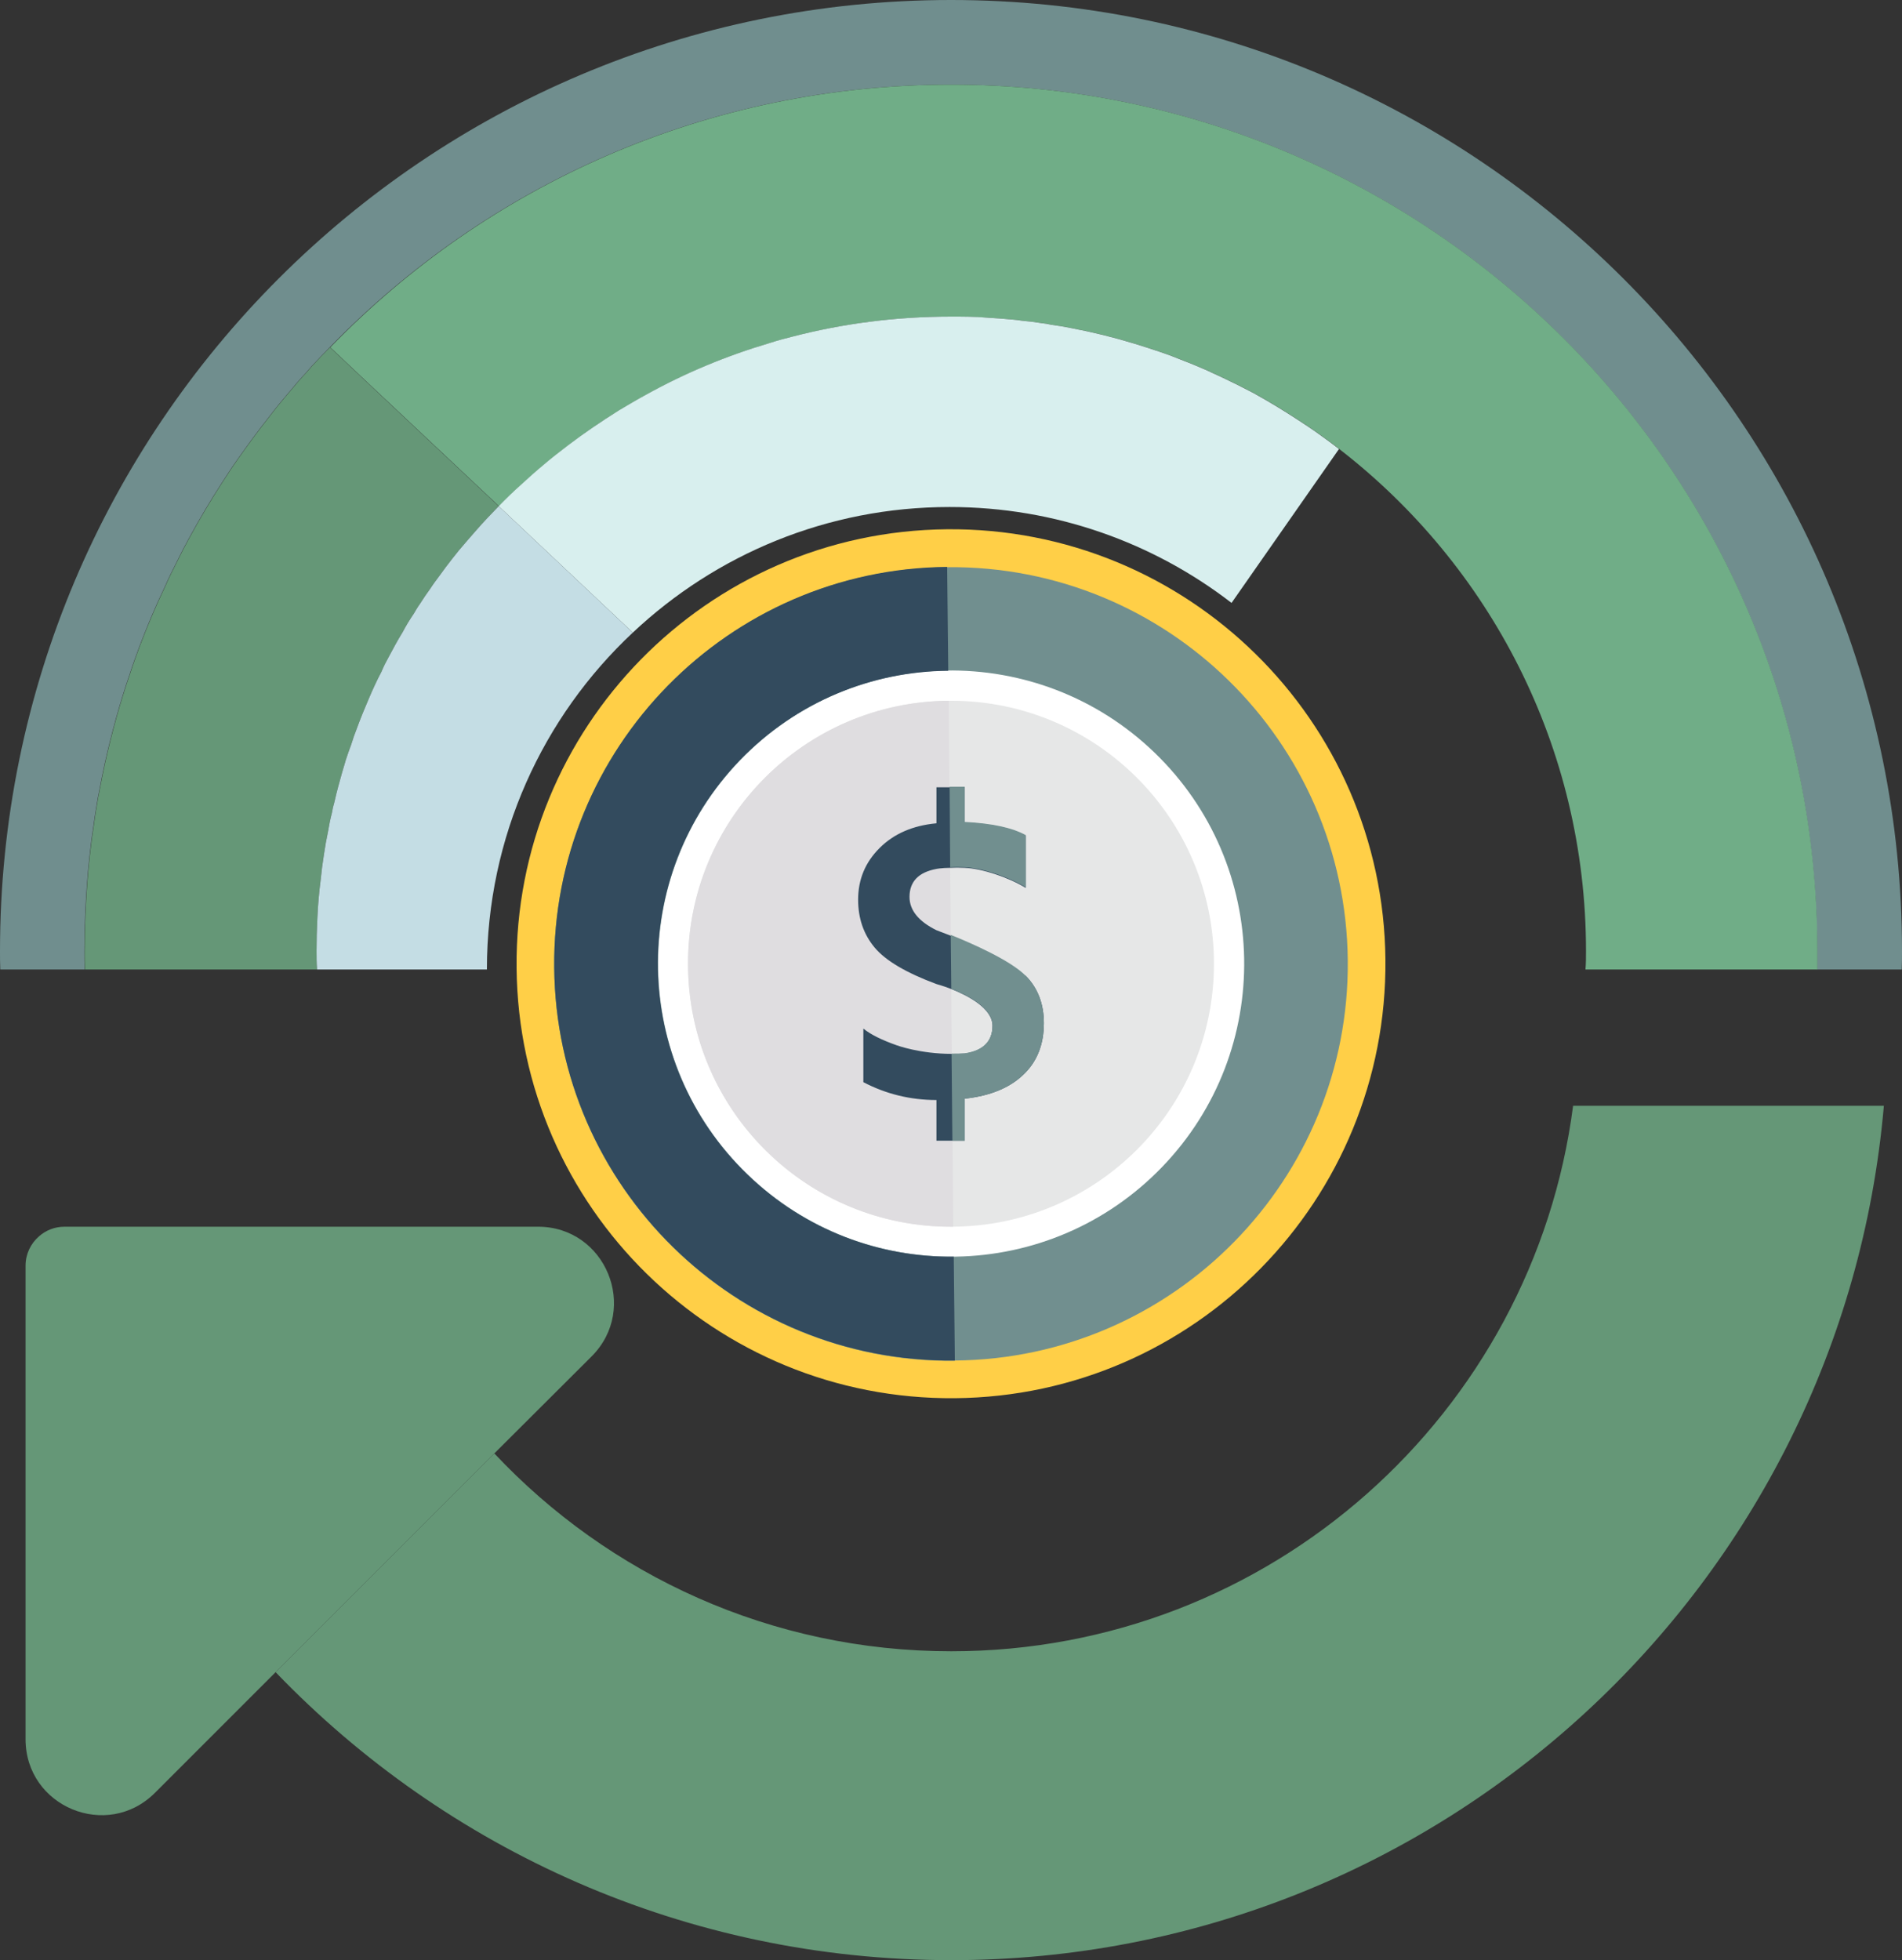 <?xml version="1.0" encoding="UTF-8"?><svg id="b" xmlns="http://www.w3.org/2000/svg" width="69.22" height="71.33" viewBox="0 0 69.22 71.33"><rect x="0" y="0" width="69.22" height="71.33" fill="#333333" stroke="none"/><g id="c"><g><path d="M69.22,34.61c0,.22,0,.45-.01,.67h-3.08c0-.22,0-.44,0-.67,0-17.41-14.11-31.53-31.53-31.53-8.87,0-16.88,3.66-22.6,9.56-.23,.23-.45,.46-.67,.7-.06,.07-.13,.15-.19,.22-.22,.23-.42,.47-.62,.71-.24,.28-.48,.57-.7,.86-.23,.29-.45,.58-.67,.88-.17,.23-.34,.47-.51,.71-.2,.28-.39,.58-.58,.87-.42,.65-.81,1.31-1.18,1.99-.16,.29-.31,.58-.45,.87-.16,.31-.31,.62-.45,.94-.34,.71-.64,1.43-.92,2.17-.11,.31-.23,.62-.33,.94-.37,1.07-.67,2.17-.92,3.29-.07,.33-.14,.66-.2,.99-.02,.09-.03,.17-.05,.25-.05,.32-.11,.64-.15,.96-.06,.38-.11,.76-.15,1.14-.08,.72-.13,1.44-.16,2.17-.02,.43-.03,.87-.03,1.31,0,.22,0,.45,.01,.67H.01c-.01-.22-.01-.45-.01-.67C0,15.5,15.5,0,34.61,0s34.61,15.5,34.61,34.61Z" style="fill:#708e8e;"/><path d="M66.14,34.61c0,.23,0,.45,0,.67h-8.44c.02-.22,.02-.45,.02-.67,0-7.44-3.52-14.05-8.98-18.27-.24-.19-.49-.37-.74-.55s-.51-.35-.77-.52c-.52-.34-1.05-.66-1.59-.96-.28-.14-.55-.29-.83-.42-.23-.11-.45-.22-.68-.32-.08-.04-.17-.08-.26-.12-.26-.11-.51-.22-.78-.32-.29-.12-.58-.23-.88-.33-.3-.1-.6-.2-.9-.29-.75-.23-1.52-.42-2.31-.57-.24-.05-.48-.09-.72-.12-.12-.03-.24-.05-.36-.06-.24-.04-.48-.07-.72-.09-.11-.02-.22-.03-.33-.04-.3-.03-.61-.05-.92-.07-.44-.03-.88-.04-1.33-.04-1.99,0-3.92,.25-5.77,.73-.28,.07-.55,.14-.82,.23-1.59,.47-3.1,1.1-4.52,1.89-.33,.18-.65,.37-.97,.56-.64,.39-1.25,.81-1.85,1.27-.3,.23-.6,.46-.88,.7-.29,.24-.57,.49-.84,.74-.28,.25-.55,.51-.81,.78l-4.87-4.58-1.27-1.2C17.73,6.74,25.74,3.08,34.61,3.08c17.42,0,31.53,14.12,31.53,31.53Z" style="fill:#70ad87;"/><path d="M48.73,16.34l-3.91,5.6c-2.84-2.19-6.4-3.49-10.26-3.49-4.46,0-8.51,1.73-11.53,4.57l-4.88-4.6c.26-.27,.53-.53,.81-.78,.27-.25,.55-.5,.84-.74,.28-.24,.58-.47,.88-.7,.59-.45,1.21-.87,1.85-1.27,.32-.19,.64-.38,.97-.56,1.42-.79,2.93-1.42,4.52-1.89,.27-.09,.54-.16,.82-.23,1.85-.48,3.78-.73,5.77-.73,.45,0,.89,0,1.33,.04,.31,.02,.62,.04,.92,.07,.11,.01,.22,.02,.33,.04,.24,.02,.48,.05,.72,.09,.12,.01,.24,.03,.36,.06,.24,.03,.48,.07,.72,.12,.79,.15,1.56,.34,2.31,.57,.3,.09,.6,.19,.9,.29,.3,.1,.59,.21,.88,.33,.27,.1,.52,.21,.78,.32,.09,.04,.18,.08,.26,.12,.23,.1,.45,.21,.68,.32,.28,.13,.55,.28,.83,.42,.54,.3,1.07,.62,1.59,.96,.26,.17,.52,.34,.77,.52s.5,.36,.74,.55Z" style="fill:#d8efee;"/><path d="M18.15,18.42c-.28,.29-.56,.58-.82,.88-.21,.24-.42,.48-.63,.73-.16,.2-.32,.4-.47,.6-.07,.1-.15,.2-.22,.3-.12,.16-.24,.32-.35,.49-.13,.18-.26,.37-.38,.56-.08,.11-.15,.23-.22,.35-.15,.22-.29,.45-.41,.68-.18,.29-.34,.59-.5,.89-.09,.18-.19,.36-.27,.55-.17,.32-.32,.65-.46,.98-.15,.35-.3,.71-.43,1.07-.08,.2-.15,.4-.21,.6-.07,.18-.13,.36-.19,.54-.1,.32-.19,.65-.28,.98-.05,.19-.1,.38-.14,.57-.04,.13-.07,.26-.09,.39-.06,.22-.1,.44-.14,.67-.06,.28-.11,.56-.15,.84-.05,.31-.09,.62-.12,.93-.06,.46-.1,.93-.12,1.4-.02,.39-.03,.79-.03,1.19,0,.22,0,.45,.02,.67H3.09c-.01-.22-.01-.45-.01-.67,0-.44,.01-.88,.03-1.31,.03-.73,.08-1.45,.16-2.17,.04-.38,.09-.76,.15-1.14,.04-.32,.1-.64,.15-.96,.02-.08,.03-.16,.05-.25,.06-.33,.13-.66,.2-.99,.25-1.12,.55-2.22,.92-3.29,.1-.32,.22-.63,.33-.94,.28-.74,.58-1.46,.92-2.17,.14-.32,.29-.63,.45-.94,.14-.29,.29-.58,.45-.87,.37-.68,.76-1.34,1.18-1.99,.19-.29,.38-.59,.58-.87,.17-.24,.34-.48,.51-.71,.22-.3,.44-.59,.67-.88,.22-.29,.46-.58,.7-.86,.2-.24,.4-.48,.62-.71,.06-.07,.13-.15,.19-.22,.22-.24,.44-.47,.67-.7l1.27,1.2,4.87,4.58Z" style="fill:#659777;"/><path d="M23.03,23.02c-3.27,3.06-5.31,7.42-5.31,12.26h-6.18c-.02-.22-.02-.45-.02-.67,0-.4,.01-.8,.03-1.19,.02-.47,.06-.94,.12-1.4,.03-.31,.07-.62,.12-.93,.04-.28,.09-.56,.15-.84,.04-.23,.08-.45,.14-.67,.02-.13,.05-.26,.09-.39,.04-.19,.09-.38,.14-.57,.09-.33,.18-.66,.28-.98,.06-.18,.12-.36,.19-.54,.06-.2,.13-.4,.21-.6,.13-.36,.28-.72,.43-1.07,.14-.33,.29-.66,.46-.98,.08-.19,.17-.37,.27-.55,.16-.3,.32-.6,.5-.89,.12-.23,.26-.46,.41-.68,.07-.12,.14-.24,.22-.35,.12-.19,.25-.38,.38-.56,.11-.17,.23-.33,.35-.49,.07-.1,.15-.2,.22-.3,.15-.2,.31-.4,.47-.6,.21-.25,.42-.49,.63-.73,.26-.3,.54-.59,.82-.88l4.88,4.6Z" style="fill:#c4dde4;"/><g><path d="M34.72,46.63c6.39-.06,11.52-5.29,11.46-11.67-.06-6.39-5.29-11.52-11.67-11.46-6.39,.06-11.52,5.29-11.46,11.67,.06,6.39,5.29,11.52,11.67,11.46Zm-6.26-17.5c3.28-3.4,8.69-3.49,12.08-.21,3.39,3.28,3.49,8.69,.21,12.08-3.28,3.4-8.69,3.49-12.08,.21-3.4-3.28-3.49-8.69-.21-12.08Z" style="fill:#fff;"/><g><g><g><circle cx="34.61" cy="35.07" r="9.57" style="fill:#e6e7e7;"/><path d="M34.69,44.64l-.16-19.14c-5.29,.04-9.54,4.36-9.49,9.65,.04,5.29,4.36,9.54,9.65,9.49Z" style="fill:#dfdde0;"/></g><path d="M34.76,50.88c8.73-.08,15.74-7.23,15.66-15.96s-7.23-15.74-15.96-15.66c-8.73,.08-15.74,7.23-15.66,15.96s7.23,15.74,15.96,15.66Zm-8.55-23.92c4.48-4.64,11.87-4.77,16.51-.29,4.64,4.48,4.77,11.87,.29,16.51-4.48,4.64-11.87,4.77-16.51,.29-4.64-4.48-4.77-11.87-.29-16.51Z" style="fill:#ffcf47;"/><g><path d="M34.75,49.51c7.97-.07,14.38-6.6,14.3-14.57s-6.6-14.38-14.58-14.3c-7.97,.07-14.38,6.6-14.3,14.58,.07,7.97,6.6,14.38,14.57,14.3Zm-7.81-21.85c4.09-4.24,10.84-4.36,15.08-.27,4.24,4.09,4.36,10.84,.27,15.08-4.09,4.24-10.84,4.36-15.08,.27-4.24-4.09-4.36-10.84-.27-15.08Z" style="fill:#718f8f;"/><path d="M34.75,49.51h0l-.04-3.78c-2.7,.03-5.41-.96-7.51-2.99-4.24-4.09-4.36-10.84-.27-15.08,2.07-2.14,4.82-3.23,7.58-3.25l-.04-3.78h0c-7.97,.07-14.38,6.6-14.3,14.58,.07,7.97,6.6,14.38,14.57,14.3Z" style="fill:#334b5e;"/></g></g><path d="M37.32,35.5c.46,.46,.67,1.05,.67,1.73,0,.78-.25,1.41-.75,1.88-.5,.48-1.21,.77-2.13,.87v1.53h-1.03v-1.48c-.95,0-1.84-.22-2.66-.65v-1.95c.27,.22,.68,.42,1.22,.61,0,0,.84,.31,2,.31,.15,0,.31,0,.47-.01,.67-.1,1.01-.44,1.01-1.01,0-.64-.9-1.1-1.5-1.34-.31-.12-.54-.18-.54-.18-1.1-.41-1.85-.85-2.25-1.33-.4-.48-.6-1.06-.6-1.74,0-.74,.26-1.36,.78-1.88s1.21-.82,2.07-.9v-1.31h1.03v1.28c.99,.05,1.73,.21,2.22,.48v1.9c-.66-.4-1.59-.7-2.22-.73-.2-.01-.38-.01-.53,0-.31,0-.5,.04-.5,.04-.65,.12-.98,.46-.98,1.02,0,.48,.33,.89,.98,1.21,0,0,.21,.08,.52,.2,.77,.31,2.16,.92,2.72,1.48Z" style="fill:#334b5e;"/><path d="M34.56,28.63h.55v1.28c.99,.05,1.73,.21,2.22,.48v1.9c-.66-.4-1.59-.7-2.22-.73-.2-.01-.38-.01-.53,0l-.02-2.92Zm.08,9.71c.15,0,.31,0,.47-.01,.67-.1,1.01-.44,1.01-1.01,0-.64-.9-1.1-1.5-1.34l-.02-1.96c.77,.31,2.16,.92,2.72,1.48,.46,.46,.67,1.05,.67,1.73,0,.78-.25,1.41-.75,1.88-.5,.48-1.21,.77-2.13,.87v1.53h-.45l-.03-3.16Z" style="fill:#718f8f;"/></g></g><path d="M68.56,40.24c-1.51,17.42-16.13,31.09-33.94,31.09-9.66,0-18.38-4.02-24.59-10.48l7.96-7.96c4.16,4.43,10.07,7.2,16.63,7.2,11.6,0,21.18-8.65,22.63-19.85h11.31Z" style="fill:#659777;"/><path d="M21.53,49.36l-3.54,3.53-7.96,7.96-4.39,4.39c-1.74,1.74-4.71,.51-4.71-1.95v-17.23c0-.43,.19-.81,.49-1.07,.25-.22,.57-.35,.93-.35H19.58c2.46,0,3.69,2.98,1.95,4.72Z" style="fill:#659777;"/></g></g></svg>